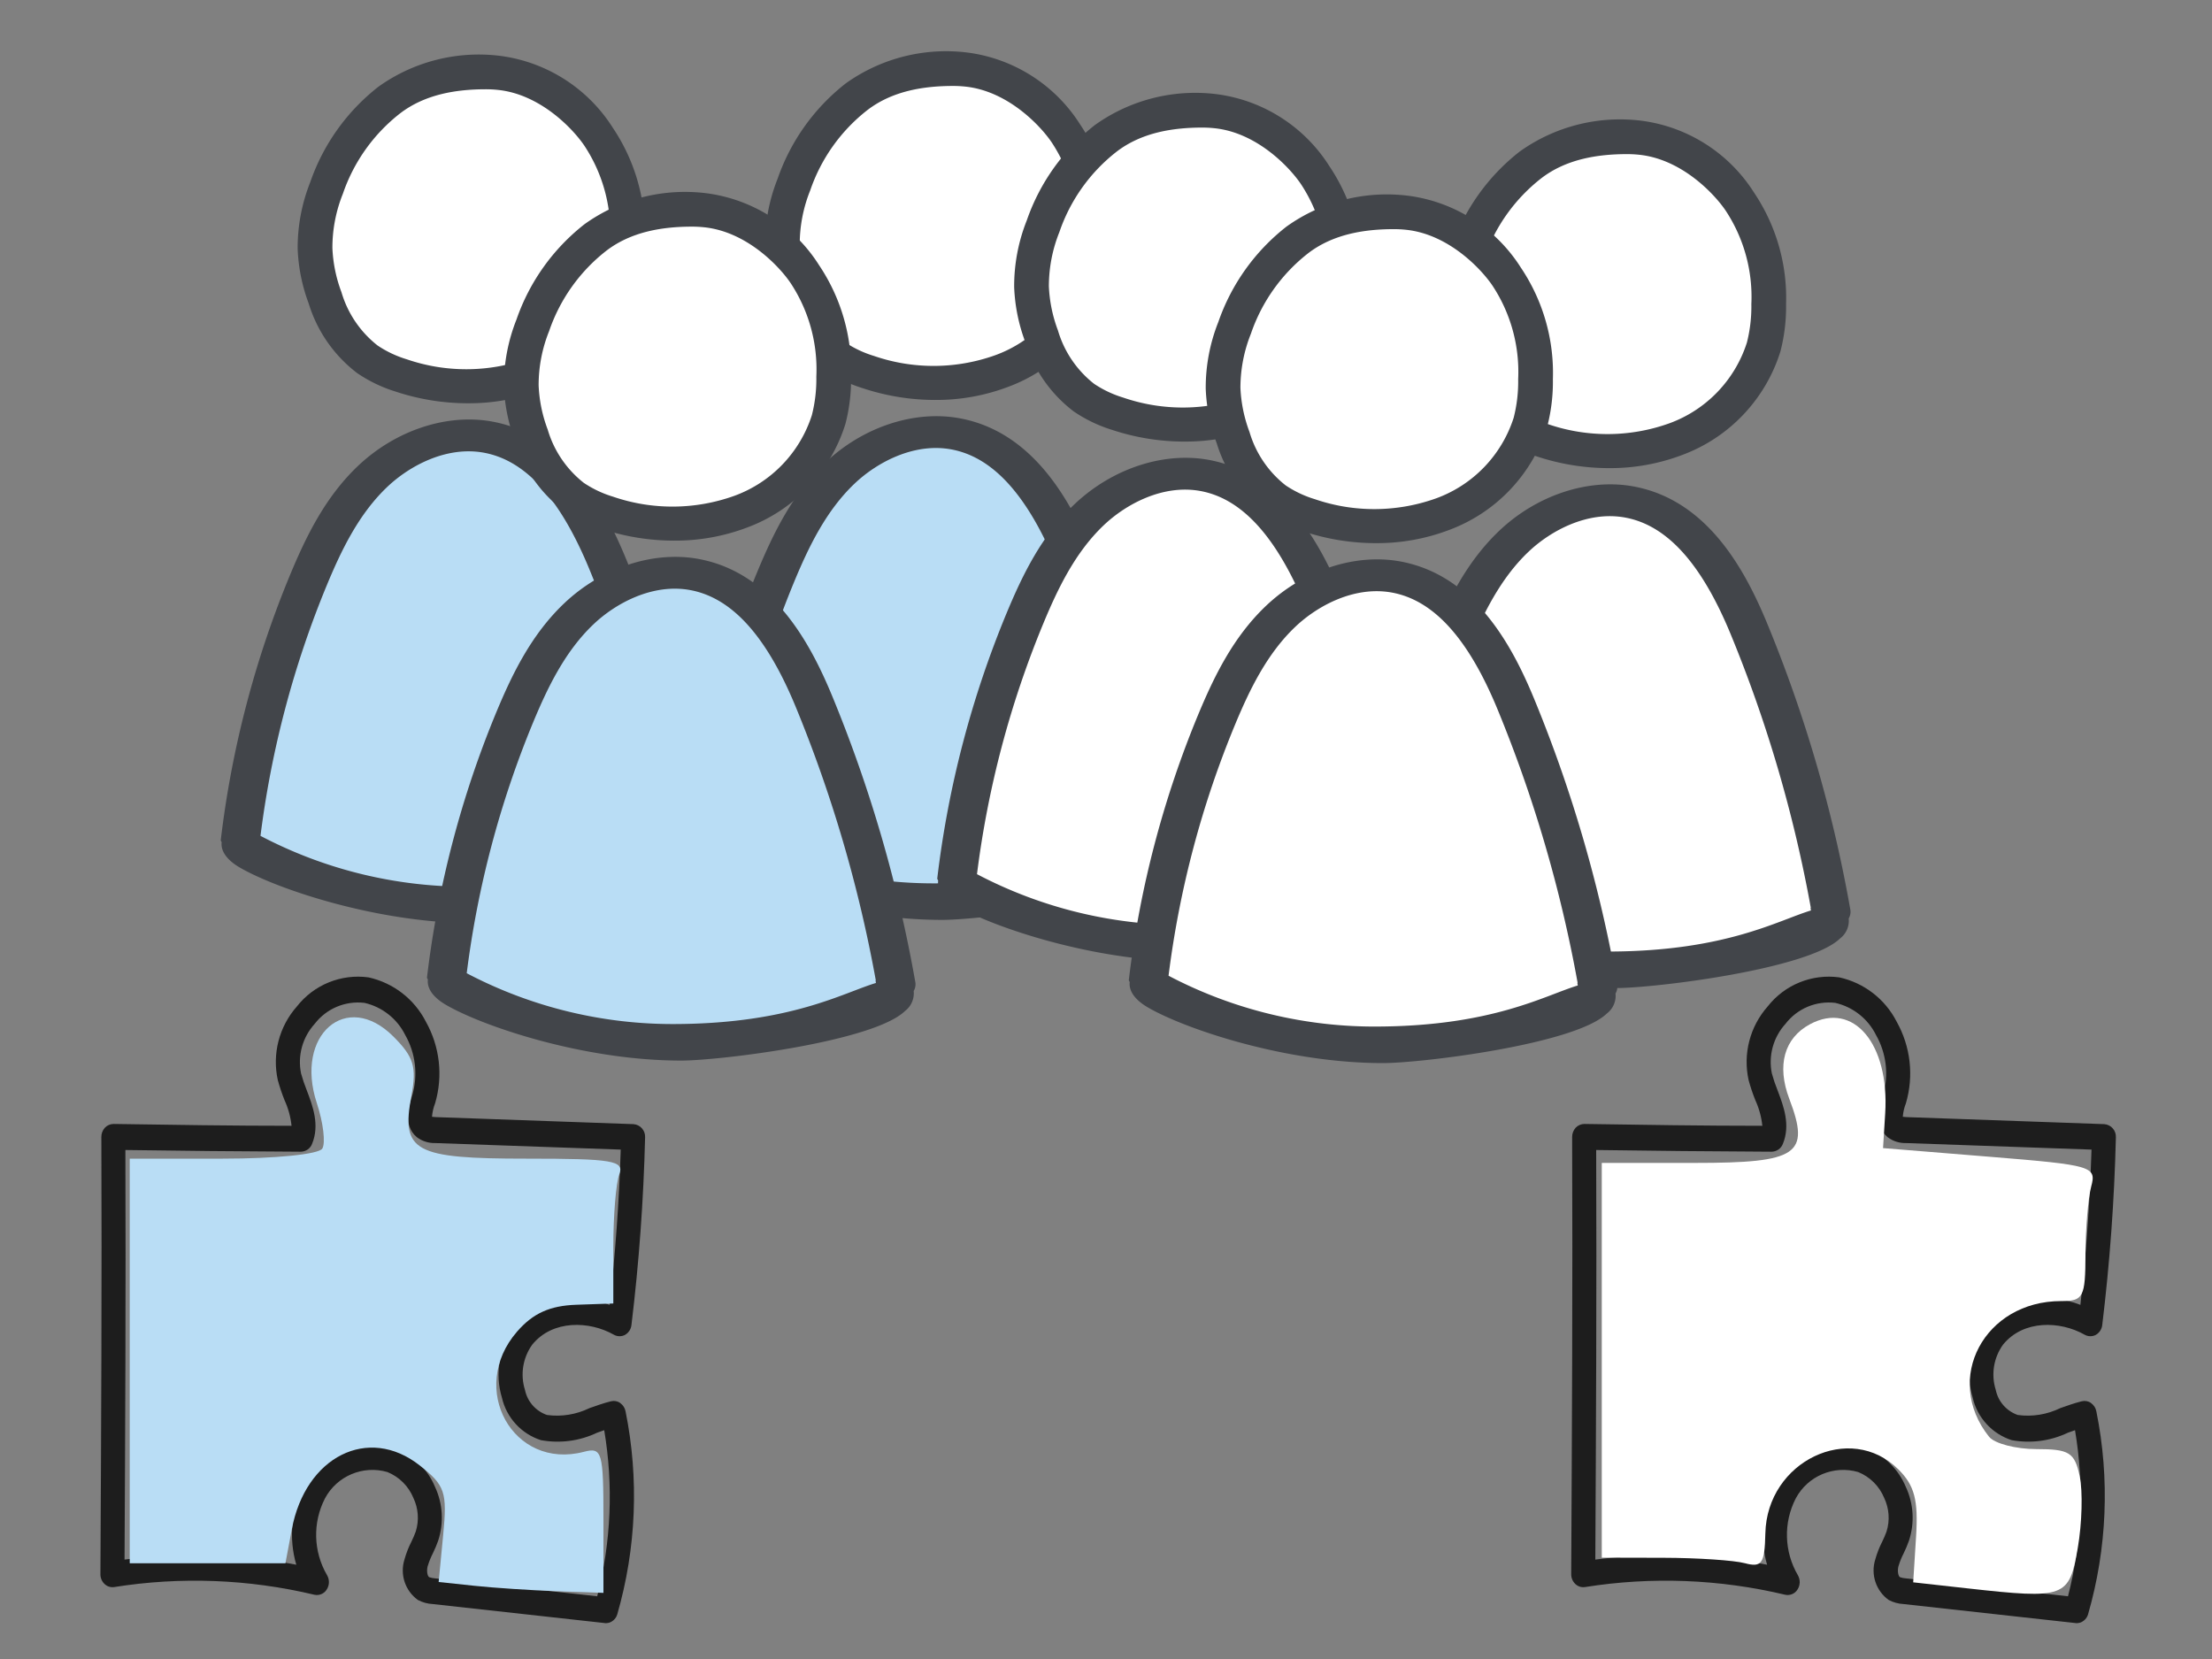 <?xml version="1.0" encoding="UTF-8" standalone="no"?>
<svg
   xmlns:dc="http://purl.org/dc/elements/1.1/"
   xmlns:cc="http://creativecommons.org/ns#"
   xmlns:rdf="http://www.w3.org/1999/02/22-rdf-syntax-ns#"
   xmlns:svg="http://www.w3.org/2000/svg"
   xmlns="http://www.w3.org/2000/svg"
   xmlns:sodipodi="http://sodipodi.sourceforge.net/DTD/sodipodi-0.dtd"
   xmlns:inkscape="http://www.inkscape.org/namespaces/inkscape"
   width="60mm"
   height="45mm"
   viewBox="0 0 60 45"
   version="1.1"
   id="svg8"
   inkscape:version="1.0.2 (e86c870879, 2021-01-15)"
   sodipodi:docname="Modularisierung.svg">
  <rect x="0" y="0" width="60" height="45" fill="#808080" stroke="none"/>
  <defs
     id="defs2" />
  <sodipodi:namedview
     id="base"
     pagecolor="#ffffff"
     bordercolor="#666666"
     borderopacity="1.0"
     inkscape:pageopacity="0.0"
     inkscape:pageshadow="2"
     inkscape:zoom="0.98994949"
     inkscape:cx="400"
     inkscape:cy="317.56339"
     inkscape:document-units="mm"
     inkscape:current-layer="layer1"
     inkscape:document-rotation="0"
     showgrid="false"
     inkscape:window-width="1920"
     inkscape:window-height="1017"
     inkscape:window-x="-8"
     inkscape:window-y="-8"
     inkscape:window-maximized="1" />
  <g
     inkscape:label="Ebene 1"
     inkscape:groupmode="layer"
     id="layer1">
    <g
       id="g222"
       transform="translate(-43.866,-82.769)">
      <g
         id="g140"
         transform="translate(9.079,-0.871)">
        <g
           id="g2"
           transform="matrix(0.265,0,0,0.265,25.913,65.36)">
          <path
             id="Pfad_51012"
             data-name="Pfad 51012"
             d="M 12.729,0 C 9.5,0 6.028,0.538 3.256,2.675 a 19.009,19.009 0 0 0 -6.273,8.83 16.043,16.043 0 0 0 -1.157,5.985 15.632,15.632 0 0 0 1,4.86 11.617,11.617 0 0 0 3.981,5.877 11.942,11.942 0 0 0 3.2,1.514 20.135,20.135 0 0 0 13.359,-0.085 13.978,13.978 0 0 0 8.559,-8.891 15.868,15.868 0 0 0 0.49,-4.241 A 17.221,17.221 0 0 0 23.607,6.252 C 22.442,4.492 18.807,0.542 14.02,0.064 A 12.421,12.421 0 0 0 12.729,0"
             transform="translate(70.6,77.03)"
             fill="#ffffff" />
          <path
             id="Pfad_51013"
             data-name="Pfad 51013"
             d="M 19.3,35.439 A 60.478,60.478 0 0 0 33.27,33.849 50.5,50.5 0 0 0 38.7,32.254 186.16,186.16 0 0 0 29.8,0.178 C 27.964,-4.731 25.055,-10.3 19.162,-11.44 A 13.276,13.276 0 0 0 8.24,-8.1 C 5.435,-5.613 3.772,-2.371 2.319,0.85 A 108.9,108.9 0 0 0 -6.333,31.173 83.4,83.4 0 0 0 19.3,35.439"
             transform="translate(64.323,125.524)"
             fill="#b9ddf5" />
          <path
             id="Pfad_51014"
             data-name="Pfad 51014"
             d="m 13.117,26.848 a 23.567,23.567 0 0 1 -7.4,-1.2 A 14.656,14.656 0 0 1 1.81,23.772 14.137,14.137 0 0 1 -3.172,16.629 17.869,17.869 0 0 1 -4.3,11.045 18.211,18.211 0 0 1 -3.006,4.2 21.171,21.171 0 0 1 3.963,-5.552 17.658,17.658 0 0 1 16.52,-8.7 a 16.093,16.093 0 0 1 11.449,7.365 19.3,19.3 0 0 1 3.266,11.392 18.14,18.14 0 0 1 -0.579,4.848 16.56,16.56 0 0 1 -10.081,10.607 20.751,20.751 0 0 1 -7.458,1.335 m 1.845,-32.14 c -3,0 -6.228,0.5 -8.8,2.485 A 17.662,17.662 0 0 0 0.329,5.4 a 14.8,14.8 0 0 0 -1.073,5.56 14.468,14.468 0 0 0 0.927,4.516 10.8,10.8 0 0 0 3.7,5.459 11.093,11.093 0 0 0 2.974,1.408 18.741,18.741 0 0 0 12.416,-0.077 13.006,13.006 0 0 0 7.951,-8.266 14.942,14.942 0 0 0 0.457,-3.942 16.019,16.019 0 0 0 -2.61,-9.539 c -1.085,-1.635 -4.46,-5.31 -8.911,-5.751 a 11.813,11.813 0 0 0 -1.2,-0.061"
             transform="translate(68.255,83.412)"
             fill="#42454a" />
          <path
             id="Pfad_51015"
             data-name="Pfad 51015"
             d="M 37.642,32.822 A 140.776,140.776 0 0 0 29.119,3.466 C 26.914,-1.863 23.1,-9.115 15.5,-10.548 10.85,-11.426 5.561,-9.69 1.692,-6.02 -1.661,-2.835 -3.62,1.2 -5.239,5.085 a 102.434,102.434 0 0 0 -7.114,27.191 c -0.012,0.089 0.081,0.15 0.089,0.239 -0.089,0.761 0.38,1.7 1.813,2.545 3.711,2.181 14.107,5.734 24.123,5.726 3.925,0 19.656,-1.918 22.909,-5.079 a 2.269,2.269 0 0 0 0.882,-2.044 1.342,1.342 0 0 0 0.178,-0.842 m -4.063,-0.267 c -0.045,0.093 0.036,0.2 0.012,0.291 -3.391,1.028 -8.668,4.112 -20.307,4.2 a 45.312,45.312 0 0 1 -21.57,-5.2 99.713,99.713 0 0 1 6.808,-25.704 C 0.006,2.568 1.787,-1.119 4.7,-3.883 c 2.278,-2.161 6.078,-4.209 9.919,-3.484 4.249,0.8 7.766,4.69 10.744,11.886 a 138.02,138.02 0 0 1 8.219,28.037"
             transform="translate(68.437,122.693)"
             fill="#42454a" />
        </g>
        <g
           id="g2-1"
           transform="matrix(0.265,0,0,0.265,38.589,65.27)">
          <path
             id="Pfad_51012-6"
             data-name="Pfad 51012"
             d="M 12.729,0 C 9.5,0 6.028,0.538 3.256,2.675 a 19.009,19.009 0 0 0 -6.273,8.83 16.043,16.043 0 0 0 -1.157,5.985 15.632,15.632 0 0 0 1,4.86 11.617,11.617 0 0 0 3.981,5.877 11.942,11.942 0 0 0 3.2,1.514 20.135,20.135 0 0 0 13.359,-0.085 13.978,13.978 0 0 0 8.559,-8.891 15.868,15.868 0 0 0 0.49,-4.241 A 17.221,17.221 0 0 0 23.607,6.252 C 22.442,4.492 18.807,0.542 14.02,0.064 A 12.421,12.421 0 0 0 12.729,0"
             transform="translate(70.6,77.03)"
             fill="#ffffff" />
          <path
             id="Pfad_51013-3"
             data-name="Pfad 51013"
             d="M 19.3,35.439 A 60.478,60.478 0 0 0 33.27,33.849 50.5,50.5 0 0 0 38.7,32.254 186.16,186.16 0 0 0 29.8,0.178 C 27.964,-4.731 25.055,-10.3 19.162,-11.44 A 13.276,13.276 0 0 0 8.24,-8.1 C 5.435,-5.613 3.772,-2.371 2.319,0.85 A 108.9,108.9 0 0 0 -6.333,31.173 83.4,83.4 0 0 0 19.3,35.439"
             transform="translate(64.323,125.524)"
             fill="#b9ddf5" />
          <path
             id="Pfad_51014-9"
             data-name="Pfad 51014"
             d="m 13.117,26.848 a 23.567,23.567 0 0 1 -7.4,-1.2 A 14.656,14.656 0 0 1 1.81,23.772 14.137,14.137 0 0 1 -3.172,16.629 17.869,17.869 0 0 1 -4.3,11.045 18.211,18.211 0 0 1 -3.006,4.2 21.171,21.171 0 0 1 3.963,-5.552 17.658,17.658 0 0 1 16.52,-8.7 a 16.093,16.093 0 0 1 11.449,7.365 19.3,19.3 0 0 1 3.266,11.392 18.14,18.14 0 0 1 -0.579,4.848 16.56,16.56 0 0 1 -10.081,10.607 20.751,20.751 0 0 1 -7.458,1.335 m 1.845,-32.14 c -3,0 -6.228,0.5 -8.8,2.485 A 17.662,17.662 0 0 0 0.329,5.4 a 14.8,14.8 0 0 0 -1.073,5.56 14.468,14.468 0 0 0 0.927,4.516 10.8,10.8 0 0 0 3.7,5.459 11.093,11.093 0 0 0 2.974,1.408 18.741,18.741 0 0 0 12.416,-0.077 13.006,13.006 0 0 0 7.951,-8.266 14.942,14.942 0 0 0 0.457,-3.942 16.019,16.019 0 0 0 -2.61,-9.539 c -1.085,-1.635 -4.46,-5.31 -8.911,-5.751 a 11.813,11.813 0 0 0 -1.2,-0.061"
             transform="translate(68.255,83.412)"
             fill="#42454a" />
          <path
             id="Pfad_51015-71"
             data-name="Pfad 51015"
             d="M 37.642,32.822 A 140.776,140.776 0 0 0 29.119,3.466 C 26.914,-1.863 23.1,-9.115 15.5,-10.548 10.85,-11.426 5.561,-9.69 1.692,-6.02 -1.661,-2.835 -3.62,1.2 -5.239,5.085 a 102.434,102.434 0 0 0 -7.114,27.191 c -0.012,0.089 0.081,0.15 0.089,0.239 -0.089,0.761 0.38,1.7 1.813,2.545 3.711,2.181 14.107,5.734 24.123,5.726 3.925,0 19.656,-1.918 22.909,-5.079 a 2.269,2.269 0 0 0 0.882,-2.044 1.342,1.342 0 0 0 0.178,-0.842 m -4.063,-0.267 c -0.045,0.093 0.036,0.2 0.012,0.291 -3.391,1.028 -8.668,4.112 -20.307,4.2 a 45.312,45.312 0 0 1 -21.57,-5.2 99.713,99.713 0 0 1 6.808,-25.704 C 0.006,2.568 1.787,-1.119 4.7,-3.883 c 2.278,-2.161 6.078,-4.209 9.919,-3.484 4.249,0.8 7.766,4.69 10.744,11.886 a 138.02,138.02 0 0 1 8.219,28.037"
             transform="translate(68.437,122.693)"
             fill="#42454a" />
        </g>
        <g
           id="g2-0"
           transform="matrix(0.265,0,0,0.265,31.507,69.086)">
          <path
             id="Pfad_51012-1"
             data-name="Pfad 51012"
             d="M 12.729,0 C 9.5,0 6.028,0.538 3.256,2.675 a 19.009,19.009 0 0 0 -6.273,8.83 16.043,16.043 0 0 0 -1.157,5.985 15.632,15.632 0 0 0 1,4.86 11.617,11.617 0 0 0 3.981,5.877 11.942,11.942 0 0 0 3.2,1.514 20.135,20.135 0 0 0 13.359,-0.085 13.978,13.978 0 0 0 8.559,-8.891 15.868,15.868 0 0 0 0.49,-4.241 A 17.221,17.221 0 0 0 23.607,6.252 C 22.442,4.492 18.807,0.542 14.02,0.064 A 12.421,12.421 0 0 0 12.729,0"
             transform="translate(70.6,77.03)"
             fill="#ffffff" />
          <path
             id="Pfad_51013-5"
             data-name="Pfad 51013"
             d="M 19.3,35.439 A 60.478,60.478 0 0 0 33.27,33.849 50.5,50.5 0 0 0 38.7,32.254 186.16,186.16 0 0 0 29.8,0.178 C 27.964,-4.731 25.055,-10.3 19.162,-11.44 A 13.276,13.276 0 0 0 8.24,-8.1 C 5.435,-5.613 3.772,-2.371 2.319,0.85 A 108.9,108.9 0 0 0 -6.333,31.173 83.4,83.4 0 0 0 19.3,35.439"
             transform="translate(64.323,125.524)"
             fill="#b9ddf5" />
          <path
             id="Pfad_51014-8"
             data-name="Pfad 51014"
             d="m 13.117,26.848 a 23.567,23.567 0 0 1 -7.4,-1.2 A 14.656,14.656 0 0 1 1.81,23.772 14.137,14.137 0 0 1 -3.172,16.629 17.869,17.869 0 0 1 -4.3,11.045 18.211,18.211 0 0 1 -3.006,4.2 21.171,21.171 0 0 1 3.963,-5.552 17.658,17.658 0 0 1 16.52,-8.7 a 16.093,16.093 0 0 1 11.449,7.365 19.3,19.3 0 0 1 3.266,11.392 18.14,18.14 0 0 1 -0.579,4.848 16.56,16.56 0 0 1 -10.081,10.607 20.751,20.751 0 0 1 -7.458,1.335 m 1.845,-32.14 c -3,0 -6.228,0.5 -8.8,2.485 A 17.662,17.662 0 0 0 0.329,5.4 a 14.8,14.8 0 0 0 -1.073,5.56 14.468,14.468 0 0 0 0.927,4.516 10.8,10.8 0 0 0 3.7,5.459 11.093,11.093 0 0 0 2.974,1.408 18.741,18.741 0 0 0 12.416,-0.077 13.006,13.006 0 0 0 7.951,-8.266 14.942,14.942 0 0 0 0.457,-3.942 16.019,16.019 0 0 0 -2.61,-9.539 c -1.085,-1.635 -4.46,-5.31 -8.911,-5.751 a 11.813,11.813 0 0 0 -1.2,-0.061"
             transform="translate(68.255,83.412)"
             fill="#42454a" />
          <path
             id="Pfad_51015-7"
             data-name="Pfad 51015"
             d="M 37.642,32.822 A 140.776,140.776 0 0 0 29.119,3.466 C 26.914,-1.863 23.1,-9.115 15.5,-10.548 10.85,-11.426 5.561,-9.69 1.692,-6.02 -1.661,-2.835 -3.62,1.2 -5.239,5.085 a 102.434,102.434 0 0 0 -7.114,27.191 c -0.012,0.089 0.081,0.15 0.089,0.239 -0.089,0.761 0.38,1.7 1.813,2.545 3.711,2.181 14.107,5.734 24.123,5.726 3.925,0 19.656,-1.918 22.909,-5.079 a 2.269,2.269 0 0 0 0.882,-2.044 1.342,1.342 0 0 0 0.178,-0.842 m -4.063,-0.267 c -0.045,0.093 0.036,0.2 0.012,0.291 -3.391,1.028 -8.668,4.112 -20.307,4.2 a 45.312,45.312 0 0 1 -21.57,-5.2 99.713,99.713 0 0 1 6.808,-25.704 C 0.006,2.568 1.787,-1.119 4.7,-3.883 c 2.278,-2.161 6.078,-4.209 9.919,-3.484 4.249,0.8 7.766,4.69 10.744,11.886 a 138.02,138.02 0 0 1 8.219,28.037"
             transform="translate(68.437,122.693)"
             fill="#42454a" />
        </g>
      </g>
      <g
         id="g182">
        <g
           id="g2-2-6"
           transform="matrix(0.265,0,0,0.265,69.289,65.528)">
          <path
             id="Pfad_51008-6"
             data-name="Pfad 51008"
             d="M 12.729,0 C 9.5,0 6.028,0.538 3.256,2.675 a 19.009,19.009 0 0 0 -6.273,8.83 16.043,16.043 0 0 0 -1.157,5.985 15.531,15.531 0 0 0 1,4.86 11.588,11.588 0 0 0 3.981,5.877 11.942,11.942 0 0 0 3.2,1.514 20.135,20.135 0 0 0 13.359,-0.085 13.978,13.978 0 0 0 8.559,-8.891 15.868,15.868 0 0 0 0.49,-4.241 A 17.221,17.221 0 0 0 23.607,6.252 C 22.442,4.492 18.807,0.542 14.02,0.064 A 12.421,12.421 0 0 0 12.729,0"
             transform="translate(14.516,77.03)"
             fill="#ffffff" />
          <path
             id="Pfad_51009-7"
             data-name="Pfad 51009"
             d="M 19.3,35.439 A 60.478,60.478 0 0 0 33.27,33.849 50.5,50.5 0 0 0 38.7,32.254 186.16,186.16 0 0 0 29.8,0.178 C 27.964,-4.731 25.055,-10.3 19.162,-11.44 A 13.276,13.276 0 0 0 8.24,-8.1 C 5.435,-5.613 3.772,-2.371 2.319,0.85 A 108.9,108.9 0 0 0 -6.333,31.173 83.4,83.4 0 0 0 19.3,35.439"
             transform="translate(8.239,125.524)"
             fill="#ffffff" />
          <path
             id="Pfad_51010-5"
             data-name="Pfad 51010"
             d="m 13.117,26.848 a 23.567,23.567 0 0 1 -7.4,-1.2 A 14.656,14.656 0 0 1 1.81,23.772 14.137,14.137 0 0 1 -3.172,16.629 17.869,17.869 0 0 1 -4.3,11.045 18.211,18.211 0 0 1 -3.006,4.2 21.171,21.171 0 0 1 3.963,-5.552 17.653,17.653 0 0 1 16.52,-8.7 a 16.093,16.093 0 0 1 11.449,7.365 19.3,19.3 0 0 1 3.266,11.392 18.14,18.14 0 0 1 -0.579,4.848 16.56,16.56 0 0 1 -10.081,10.607 20.751,20.751 0 0 1 -7.458,1.335 m 1.845,-32.14 c -3,0 -6.232,0.5 -8.8,2.485 A 17.662,17.662 0 0 0 0.329,5.4 a 14.89,14.89 0 0 0 -1.077,5.56 14.6,14.6 0 0 0 0.931,4.516 10.8,10.8 0 0 0 3.7,5.459 11.093,11.093 0 0 0 2.974,1.408 18.742,18.742 0 0 0 12.416,-0.077 13.006,13.006 0 0 0 7.951,-8.266 14.942,14.942 0 0 0 0.457,-3.942 16.019,16.019 0 0 0 -2.61,-9.539 c -1.089,-1.635 -4.46,-5.31 -8.911,-5.751 a 11.813,11.813 0 0 0 -1.2,-0.061"
             transform="translate(12.172,83.412)"
             fill="#42454a" />
          <path
             id="Pfad_51011-47"
             data-name="Pfad 51011"
             d="M 37.642,32.822 A 141.022,141.022 0 0 0 29.119,3.466 C 26.914,-1.863 23.1,-9.115 15.5,-10.548 10.85,-11.426 5.561,-9.69 1.692,-6.02 -1.661,-2.835 -3.62,1.2 -5.239,5.085 a 102.434,102.434 0 0 0 -7.114,27.191 c -0.012,0.089 0.081,0.154 0.089,0.239 -0.089,0.761 0.38,1.7 1.813,2.545 3.711,2.181 14.107,5.734 24.123,5.726 3.925,0 19.656,-1.918 22.909,-5.079 a 2.269,2.269 0 0 0 0.882,-2.044 1.342,1.342 0 0 0 0.178,-0.842 m -4.063,-0.267 c -0.045,0.093 0.036,0.2 0.012,0.291 -3.391,1.032 -8.668,4.112 -20.307,4.2 a 45.312,45.312 0 0 1 -21.57,-5.2 99.389,99.389 0 0 1 6.808,-25.704 C 0.006,2.568 1.787,-1.119 4.7,-3.883 c 2.278,-2.161 6.074,-4.209 9.919,-3.484 4.249,0.8 7.766,4.69 10.744,11.886 a 138.02,138.02 0 0 1 8.219,28.037"
             transform="translate(12.354,122.693)"
             fill="#42454a" />
        </g>
        <g
           id="g2-2-6-8"
           transform="matrix(0.265,0,0,0.265,80.81,66.248)">
          <path
             id="Pfad_51008-6-3"
             data-name="Pfad 51008"
             d="M 12.729,0 C 9.5,0 6.028,0.538 3.256,2.675 a 19.009,19.009 0 0 0 -6.273,8.83 16.043,16.043 0 0 0 -1.157,5.985 15.531,15.531 0 0 0 1,4.86 11.588,11.588 0 0 0 3.981,5.877 11.942,11.942 0 0 0 3.2,1.514 20.135,20.135 0 0 0 13.359,-0.085 13.978,13.978 0 0 0 8.559,-8.891 15.868,15.868 0 0 0 0.49,-4.241 A 17.221,17.221 0 0 0 23.607,6.252 C 22.442,4.492 18.807,0.542 14.02,0.064 A 12.421,12.421 0 0 0 12.729,0"
             transform="translate(14.516,77.03)"
             fill="#ffffff" />
          <path
             id="Pfad_51009-7-3"
             data-name="Pfad 51009"
             d="M 19.3,35.439 A 60.478,60.478 0 0 0 33.27,33.849 50.5,50.5 0 0 0 38.7,32.254 186.16,186.16 0 0 0 29.8,0.178 C 27.964,-4.731 25.055,-10.3 19.162,-11.44 A 13.276,13.276 0 0 0 8.24,-8.1 C 5.435,-5.613 3.772,-2.371 2.319,0.85 A 108.9,108.9 0 0 0 -6.333,31.173 83.4,83.4 0 0 0 19.3,35.439"
             transform="translate(8.239,125.524)"
             fill="#ffffff" />
          <path
             id="Pfad_51010-5-4"
             data-name="Pfad 51010"
             d="m 13.117,26.848 a 23.567,23.567 0 0 1 -7.4,-1.2 A 14.656,14.656 0 0 1 1.81,23.772 14.137,14.137 0 0 1 -3.172,16.629 17.869,17.869 0 0 1 -4.3,11.045 18.211,18.211 0 0 1 -3.006,4.2 21.171,21.171 0 0 1 3.963,-5.552 17.653,17.653 0 0 1 16.52,-8.7 a 16.093,16.093 0 0 1 11.449,7.365 19.3,19.3 0 0 1 3.266,11.392 18.14,18.14 0 0 1 -0.579,4.848 16.56,16.56 0 0 1 -10.081,10.607 20.751,20.751 0 0 1 -7.458,1.335 m 1.845,-32.14 c -3,0 -6.232,0.5 -8.8,2.485 A 17.662,17.662 0 0 0 0.329,5.4 a 14.89,14.89 0 0 0 -1.077,5.56 14.6,14.6 0 0 0 0.931,4.516 10.8,10.8 0 0 0 3.7,5.459 11.093,11.093 0 0 0 2.974,1.408 18.742,18.742 0 0 0 12.416,-0.077 13.006,13.006 0 0 0 7.951,-8.266 14.942,14.942 0 0 0 0.457,-3.942 16.019,16.019 0 0 0 -2.61,-9.539 c -1.089,-1.635 -4.46,-5.31 -8.911,-5.751 a 11.813,11.813 0 0 0 -1.2,-0.061"
             transform="translate(12.172,83.412)"
             fill="#42454a" />
          <path
             id="Pfad_51011-47-0"
             data-name="Pfad 51011"
             d="M 37.642,32.822 A 141.022,141.022 0 0 0 29.119,3.466 C 26.914,-1.863 23.1,-9.115 15.5,-10.548 10.85,-11.426 5.561,-9.69 1.692,-6.02 -1.661,-2.835 -3.62,1.2 -5.239,5.085 a 102.434,102.434 0 0 0 -7.114,27.191 c -0.012,0.089 0.081,0.154 0.089,0.239 -0.089,0.761 0.38,1.7 1.813,2.545 3.711,2.181 14.107,5.734 24.123,5.726 3.925,0 19.656,-1.918 22.909,-5.079 a 2.269,2.269 0 0 0 0.882,-2.044 1.342,1.342 0 0 0 0.178,-0.842 m -4.063,-0.267 c -0.045,0.093 0.036,0.2 0.012,0.291 -3.391,1.032 -8.668,4.112 -20.307,4.2 a 45.312,45.312 0 0 1 -21.57,-5.2 99.389,99.389 0 0 1 6.808,-25.704 C 0.006,2.568 1.787,-1.119 4.7,-3.883 c 2.278,-2.161 6.074,-4.209 9.919,-3.484 4.249,0.8 7.766,4.69 10.744,11.886 a 138.02,138.02 0 0 1 8.219,28.037"
             transform="translate(12.354,122.693)"
             fill="#42454a" />
        </g>
        <g
           id="g2-2-6-4"
           transform="matrix(0.265,0,0,0.265,74.485,68.283)">
          <path
             id="Pfad_51008-6-7"
             data-name="Pfad 51008"
             d="M 12.729,0 C 9.5,0 6.028,0.538 3.256,2.675 a 19.009,19.009 0 0 0 -6.273,8.83 16.043,16.043 0 0 0 -1.157,5.985 15.531,15.531 0 0 0 1,4.86 11.588,11.588 0 0 0 3.981,5.877 11.942,11.942 0 0 0 3.2,1.514 20.135,20.135 0 0 0 13.359,-0.085 13.978,13.978 0 0 0 8.559,-8.891 15.868,15.868 0 0 0 0.49,-4.241 A 17.221,17.221 0 0 0 23.607,6.252 C 22.442,4.492 18.807,0.542 14.02,0.064 A 12.421,12.421 0 0 0 12.729,0"
             transform="translate(14.516,77.03)"
             fill="#ffffff" />
          <path
             id="Pfad_51009-7-6"
             data-name="Pfad 51009"
             d="M 19.3,35.439 A 60.478,60.478 0 0 0 33.27,33.849 50.5,50.5 0 0 0 38.7,32.254 186.16,186.16 0 0 0 29.8,0.178 C 27.964,-4.731 25.055,-10.3 19.162,-11.44 A 13.276,13.276 0 0 0 8.24,-8.1 C 5.435,-5.613 3.772,-2.371 2.319,0.85 A 108.9,108.9 0 0 0 -6.333,31.173 83.4,83.4 0 0 0 19.3,35.439"
             transform="translate(8.239,125.524)"
             fill="#ffffff" />
          <path
             id="Pfad_51010-5-49"
             data-name="Pfad 51010"
             d="m 13.117,26.848 a 23.567,23.567 0 0 1 -7.4,-1.2 A 14.656,14.656 0 0 1 1.81,23.772 14.137,14.137 0 0 1 -3.172,16.629 17.869,17.869 0 0 1 -4.3,11.045 18.211,18.211 0 0 1 -3.006,4.2 21.171,21.171 0 0 1 3.963,-5.552 17.653,17.653 0 0 1 16.52,-8.7 a 16.093,16.093 0 0 1 11.449,7.365 19.3,19.3 0 0 1 3.266,11.392 18.14,18.14 0 0 1 -0.579,4.848 16.56,16.56 0 0 1 -10.081,10.607 20.751,20.751 0 0 1 -7.458,1.335 m 1.845,-32.14 c -3,0 -6.232,0.5 -8.8,2.485 A 17.662,17.662 0 0 0 0.329,5.4 a 14.89,14.89 0 0 0 -1.077,5.56 14.6,14.6 0 0 0 0.931,4.516 10.8,10.8 0 0 0 3.7,5.459 11.093,11.093 0 0 0 2.974,1.408 18.742,18.742 0 0 0 12.416,-0.077 13.006,13.006 0 0 0 7.951,-8.266 14.942,14.942 0 0 0 0.457,-3.942 16.019,16.019 0 0 0 -2.61,-9.539 c -1.089,-1.635 -4.46,-5.31 -8.911,-5.751 a 11.813,11.813 0 0 0 -1.2,-0.061"
             transform="translate(12.172,83.412)"
             fill="#42454a" />
          <path
             id="Pfad_51011-47-7"
             data-name="Pfad 51011"
             d="M 37.642,32.822 A 141.022,141.022 0 0 0 29.119,3.466 C 26.914,-1.863 23.1,-9.115 15.5,-10.548 10.85,-11.426 5.561,-9.69 1.692,-6.02 -1.661,-2.835 -3.62,1.2 -5.239,5.085 a 102.434,102.434 0 0 0 -7.114,27.191 c -0.012,0.089 0.081,0.154 0.089,0.239 -0.089,0.761 0.38,1.7 1.813,2.545 3.711,2.181 14.107,5.734 24.123,5.726 3.925,0 19.656,-1.918 22.909,-5.079 a 2.269,2.269 0 0 0 0.882,-2.044 1.342,1.342 0 0 0 0.178,-0.842 m -4.063,-0.267 c -0.045,0.093 0.036,0.2 0.012,0.291 -3.391,1.032 -8.668,4.112 -20.307,4.2 a 45.312,45.312 0 0 1 -21.57,-5.2 99.389,99.389 0 0 1 6.808,-25.704 C 0.006,2.568 1.787,-1.119 4.7,-3.883 c 2.278,-2.161 6.074,-4.209 9.919,-3.484 4.249,0.8 7.766,4.69 10.744,11.886 a 138.02,138.02 0 0 1 8.219,28.037"
             transform="translate(12.354,122.693)"
             fill="#42454a" />
        </g>
      </g>
      <g
         id="g165"
         transform="translate(0.009,-8.237)">
        <path
           d="m 60.684,129.063 c -0.074,-0.052 -0.166,-0.069 -0.253,-0.048 -0.201,0.05 -0.402,0.121 -0.582,0.185 -0.358,0.175 -0.761,0.241 -1.156,0.187 -0.304,-0.106 -0.53,-0.363 -0.596,-0.678 -0.132,-0.418 -0.059,-0.874 0.197,-1.23 0.552,-0.68 1.553,-0.645 2.214,-0.269 0.094,0.053 0.209,0.054 0.303,0.004 0.097,-0.056 0.162,-0.155 0.174,-0.267 0.204,-1.68 0.329,-3.392 0.37,-5.089 0.011,-0.186 -0.13,-0.347 -0.316,-0.36 l -5.342,-0.19 c -0.041,-6.8e-4 -0.082,-0.006 -0.122,-0.01 0.01,-0.125 0.038,-0.248 0.084,-0.365 0.219,-0.742 0.128,-1.541 -0.251,-2.215 -0.313,-0.613 -0.884,-1.053 -1.556,-1.201 -0.742,-0.101 -1.482,0.2 -1.943,0.79 -0.482,0.545 -0.674,1.288 -0.516,1.999 0.05,0.184 0.111,0.365 0.182,0.542 0.101,0.22 0.165,0.454 0.19,0.695 -1.577,0 -3.218,-0.025 -4.827,-0.05 -0.089,7.3e-4 -0.174,0.037 -0.235,0.101 -0.063,0.069 -0.098,0.158 -0.097,0.251 0.016,3.956 -0.005,7.948 -0.025,11.808 v 0.053 c -0.002,0.1 0.039,0.197 0.112,0.266 0.07,0.067 0.166,0.097 0.261,0.083 1.806,-0.287 3.65,-0.216 5.429,0.208 0.131,0.029 0.266,-0.027 0.336,-0.141 0.076,-0.117 0.08,-0.267 0.01,-0.388 -0.374,-0.64 -0.396,-1.426 -0.057,-2.085 0.325,-0.608 1.031,-0.906 1.693,-0.714 0.32,0.13 0.574,0.383 0.705,0.702 0.136,0.286 0.159,0.613 0.063,0.915 -0.034,0.092 -0.072,0.181 -0.115,0.269 -0.08,0.155 -0.143,0.318 -0.19,0.486 -0.128,0.406 0.018,0.849 0.364,1.098 0.125,0.066 0.263,0.104 0.404,0.111 l 4.661,0.515 c 0.011,0.002 0.023,0.004 0.034,0.004 0.033,0 0.066,-0.009 0.097,-0.016 0.102,-0.036 0.181,-0.119 0.212,-0.223 0.516,-1.79 0.594,-3.677 0.226,-5.503 -0.016,-0.092 -0.067,-0.173 -0.143,-0.227 m -5.225,4.423 c 0.036,-0.121 0.083,-0.238 0.141,-0.351 0.054,-0.111 0.102,-0.224 0.143,-0.34 0.158,-0.48 0.128,-1.002 -0.085,-1.46 -0.204,-0.487 -0.595,-0.87 -1.085,-1.065 -0.193,-0.069 -0.396,-0.103 -0.6,-0.103 -0.216,4.9e-4 -0.431,0.036 -0.636,0.106 -0.518,0.177 -0.953,0.536 -1.225,1.011 -0.351,0.665 -0.429,1.44 -0.217,2.162 -1.536,-0.295 -3.109,-0.342 -4.659,-0.139 0.018,-3.419 0.038,-7.277 0.023,-11.11 1.415,0.021 3.145,0.039 4.765,0.046 0.132,-0.006 0.249,-0.085 0.297,-0.208 0.216,-0.516 0.018,-1.037 -0.142,-1.457 -0.06,-0.15 -0.112,-0.302 -0.155,-0.458 -0.098,-0.482 0.039,-0.981 0.37,-1.345 0.318,-0.415 0.832,-0.631 1.351,-0.569 0.479,0.11 0.884,0.429 1.103,0.869 0.282,0.494 0.352,1.082 0.195,1.629 -0.092,0.288 -0.263,0.821 0.121,1.145 0.147,0.111 0.329,0.167 0.513,0.16 l 5.018,0.177 c -0.044,1.402 -0.145,2.818 -0.302,4.212 -0.908,-0.362 -1.945,-0.113 -2.591,0.62 -0.404,0.545 -0.526,1.25 -0.329,1.899 0.125,0.543 0.527,0.98 1.057,1.15 0.517,0.095 1.05,0.024 1.525,-0.202 l 0.054,-0.019 c 0.046,-0.017 0.092,-0.032 0.138,-0.049 0.252,1.498 0.188,3.033 -0.19,4.505 l -4.398,-0.486 c -0.055,-0.004 -0.108,-0.013 -0.16,-0.032 -0.046,-0.027 -0.075,-0.164 -0.041,-0.299"
           id="Pfad_108743"
           fill="#1d1d1d"
           style="stroke-width:0.316" />
        <path
           style="fill:#b9ddf5;fill-opacity:1;stroke:none;stroke-width:1.01px;stroke-linecap:butt;stroke-linejoin:miter;stroke-opacity:1"
           d="m 214.033,505.735 -3.635,-0.387 0.465,-4.837 c 0.421,-4.378 0.192,-5.051 -2.41,-7.098 -5.257,-4.135 -11.687,-0.915 -13.088,6.555 l -0.65,3.463 h -7.969 -7.969 V 482.723 462.015 h 9.537 c 5.39,0 9.814,-0.448 10.173,-1.03 0.35,-0.566 0.099,-2.66 -0.559,-4.652 -2.301,-6.971 3.035,-11.619 7.831,-6.823 2.092,2.092 2.403,3.116 1.849,6.072 -1.071,5.71 0.256,6.433 11.807,6.433 8.782,0 10.007,0.207 9.473,1.598 -0.337,0.879 -0.613,4.214 -0.613,7.412 v 5.815 l -3.788,0.131 c -2.713,0.094 -4.433,0.873 -6.061,2.745 -5.065,5.827 -0.414,14.202 6.835,12.307 1.865,-0.488 2.004,-0.007 2.004,6.957 v 7.482 l -4.798,-0.17 c -2.639,-0.093 -6.434,-0.344 -8.433,-0.557 z"
           id="path104"
           transform="scale(0.265)" />
      </g>
      <g
         id="g161"
         transform="translate(6.209,-7.586)">
        <path
           d="m 94.379,128.412 c -0.074,-0.052 -0.166,-0.069 -0.253,-0.048 -0.201,0.05 -0.402,0.121 -0.582,0.185 -0.358,0.175 -0.761,0.241 -1.156,0.187 -0.304,-0.106 -0.53,-0.363 -0.596,-0.678 -0.132,-0.418 -0.059,-0.874 0.197,-1.23 0.552,-0.68 1.553,-0.645 2.214,-0.269 0.094,0.053 0.209,0.054 0.303,0.004 0.097,-0.056 0.162,-0.155 0.174,-0.267 0.204,-1.68 0.329,-3.392 0.37,-5.089 0.011,-0.186 -0.13,-0.347 -0.316,-0.36 l -5.342,-0.19 c -0.041,-6.8e-4 -0.082,-0.006 -0.122,-0.01 0.01,-0.125 0.038,-0.248 0.084,-0.365 0.219,-0.742 0.128,-1.541 -0.251,-2.215 -0.313,-0.613 -0.884,-1.053 -1.556,-1.201 -0.742,-0.101 -1.482,0.2 -1.943,0.79 -0.482,0.545 -0.674,1.288 -0.516,1.999 0.05,0.184 0.111,0.365 0.182,0.542 0.101,0.22 0.165,0.454 0.19,0.695 -1.577,0 -3.218,-0.025 -4.827,-0.05 -0.089,7.3e-4 -0.174,0.037 -0.235,0.101 -0.063,0.069 -0.098,0.158 -0.097,0.251 0.016,3.956 -0.005,7.948 -0.025,11.808 v 0.053 c -0.002,0.1 0.039,0.197 0.112,0.266 0.07,0.067 0.166,0.097 0.261,0.083 1.806,-0.287 3.65,-0.216 5.429,0.208 0.131,0.029 0.266,-0.027 0.336,-0.141 0.076,-0.117 0.08,-0.267 0.01,-0.388 -0.374,-0.64 -0.396,-1.426 -0.057,-2.085 0.325,-0.608 1.031,-0.906 1.693,-0.714 0.32,0.13 0.574,0.383 0.705,0.702 0.136,0.286 0.159,0.613 0.063,0.915 -0.034,0.092 -0.072,0.181 -0.115,0.269 -0.08,0.155 -0.143,0.318 -0.19,0.486 -0.128,0.406 0.018,0.849 0.364,1.098 0.125,0.066 0.263,0.104 0.404,0.111 l 4.661,0.515 c 0.011,0.002 0.023,0.004 0.034,0.004 0.033,0 0.066,-0.009 0.097,-0.016 0.102,-0.036 0.181,-0.119 0.212,-0.223 0.516,-1.79 0.594,-3.677 0.226,-5.503 -0.016,-0.092 -0.067,-0.173 -0.143,-0.227 m -5.225,4.423 c 0.036,-0.121 0.083,-0.238 0.141,-0.351 0.054,-0.111 0.102,-0.224 0.143,-0.34 0.158,-0.48 0.128,-1.002 -0.085,-1.46 -0.204,-0.487 -0.595,-0.87 -1.085,-1.065 -0.193,-0.069 -0.396,-0.103 -0.6,-0.103 -0.216,4.9e-4 -0.431,0.036 -0.636,0.106 -0.518,0.177 -0.953,0.536 -1.225,1.011 -0.351,0.665 -0.429,1.44 -0.217,2.162 -1.536,-0.295 -3.109,-0.342 -4.659,-0.139 0.018,-3.419 0.038,-7.277 0.023,-11.11 1.415,0.021 3.145,0.039 4.765,0.046 0.132,-0.006 0.249,-0.085 0.297,-0.208 0.216,-0.516 0.018,-1.037 -0.142,-1.457 -0.06,-0.15 -0.112,-0.302 -0.155,-0.458 -0.098,-0.482 0.039,-0.981 0.37,-1.345 0.318,-0.415 0.832,-0.631 1.351,-0.569 0.479,0.11 0.884,0.429 1.103,0.869 0.282,0.494 0.352,1.082 0.195,1.629 -0.092,0.288 -0.263,0.821 0.121,1.145 0.147,0.111 0.329,0.167 0.513,0.16 l 5.018,0.177 c -0.044,1.402 -0.145,2.818 -0.302,4.212 -0.908,-0.362 -1.945,-0.113 -2.591,0.62 -0.404,0.545 -0.526,1.25 -0.329,1.899 0.125,0.543 0.527,0.98 1.057,1.15 0.517,0.095 1.05,0.024 1.525,-0.202 l 0.054,-0.019 c 0.046,-0.017 0.092,-0.032 0.138,-0.049 0.252,1.498 0.188,3.033 -0.19,4.505 l -4.398,-0.486 c -0.055,-0.004 -0.108,-0.013 -0.16,-0.032 -0.046,-0.027 -0.075,-0.164 -0.041,-0.299"
           id="Pfad_108743-7"
           fill="#1d1d1d"
           style="stroke-width:0.316" />
        <path
           style="fill:#ffffff;fill-opacity:1;stroke:none;stroke-width:1.01px;stroke-linecap:butt;stroke-linejoin:miter;stroke-opacity:1"
           d="m 343.46,503.54 -5.527,-0.614 0.296,-4.726 c 0.231,-3.692 -0.162,-5.184 -1.797,-6.819 -4.943,-4.943 -13.477,-0.847 -13.633,6.543 -0.065,3.074 -0.363,3.507 -2.096,3.044 -1.111,-0.297 -4.861,-0.546 -8.334,-0.554 l -6.313,-0.014 V 480.198 459.995 h 9.528 c 10.573,0 11.835,-0.857 9.665,-6.566 -1.299,-3.416 -0.518,-6.218 2.127,-7.633 4.446,-2.379 8.134,2.008 7.69,9.148 l -0.22,3.536 10.943,0.888 c 10.469,0.85 10.918,0.981 10.368,3.03 -0.316,1.178 -0.581,4.302 -0.589,6.941 -0.013,4.416 -0.211,4.798 -2.492,4.798 -7.865,0 -12.103,7.981 -7.376,13.89 0.556,0.694 2.737,1.263 4.847,1.263 3.368,0 3.909,0.339 4.429,2.778 0.326,1.528 0.238,4.823 -0.195,7.324 -0.887,5.117 -1.286,5.263 -11.32,4.149 z"
           id="path142"
           transform="scale(0.265)" />
      </g>
    </g>
  </g>
</svg>
